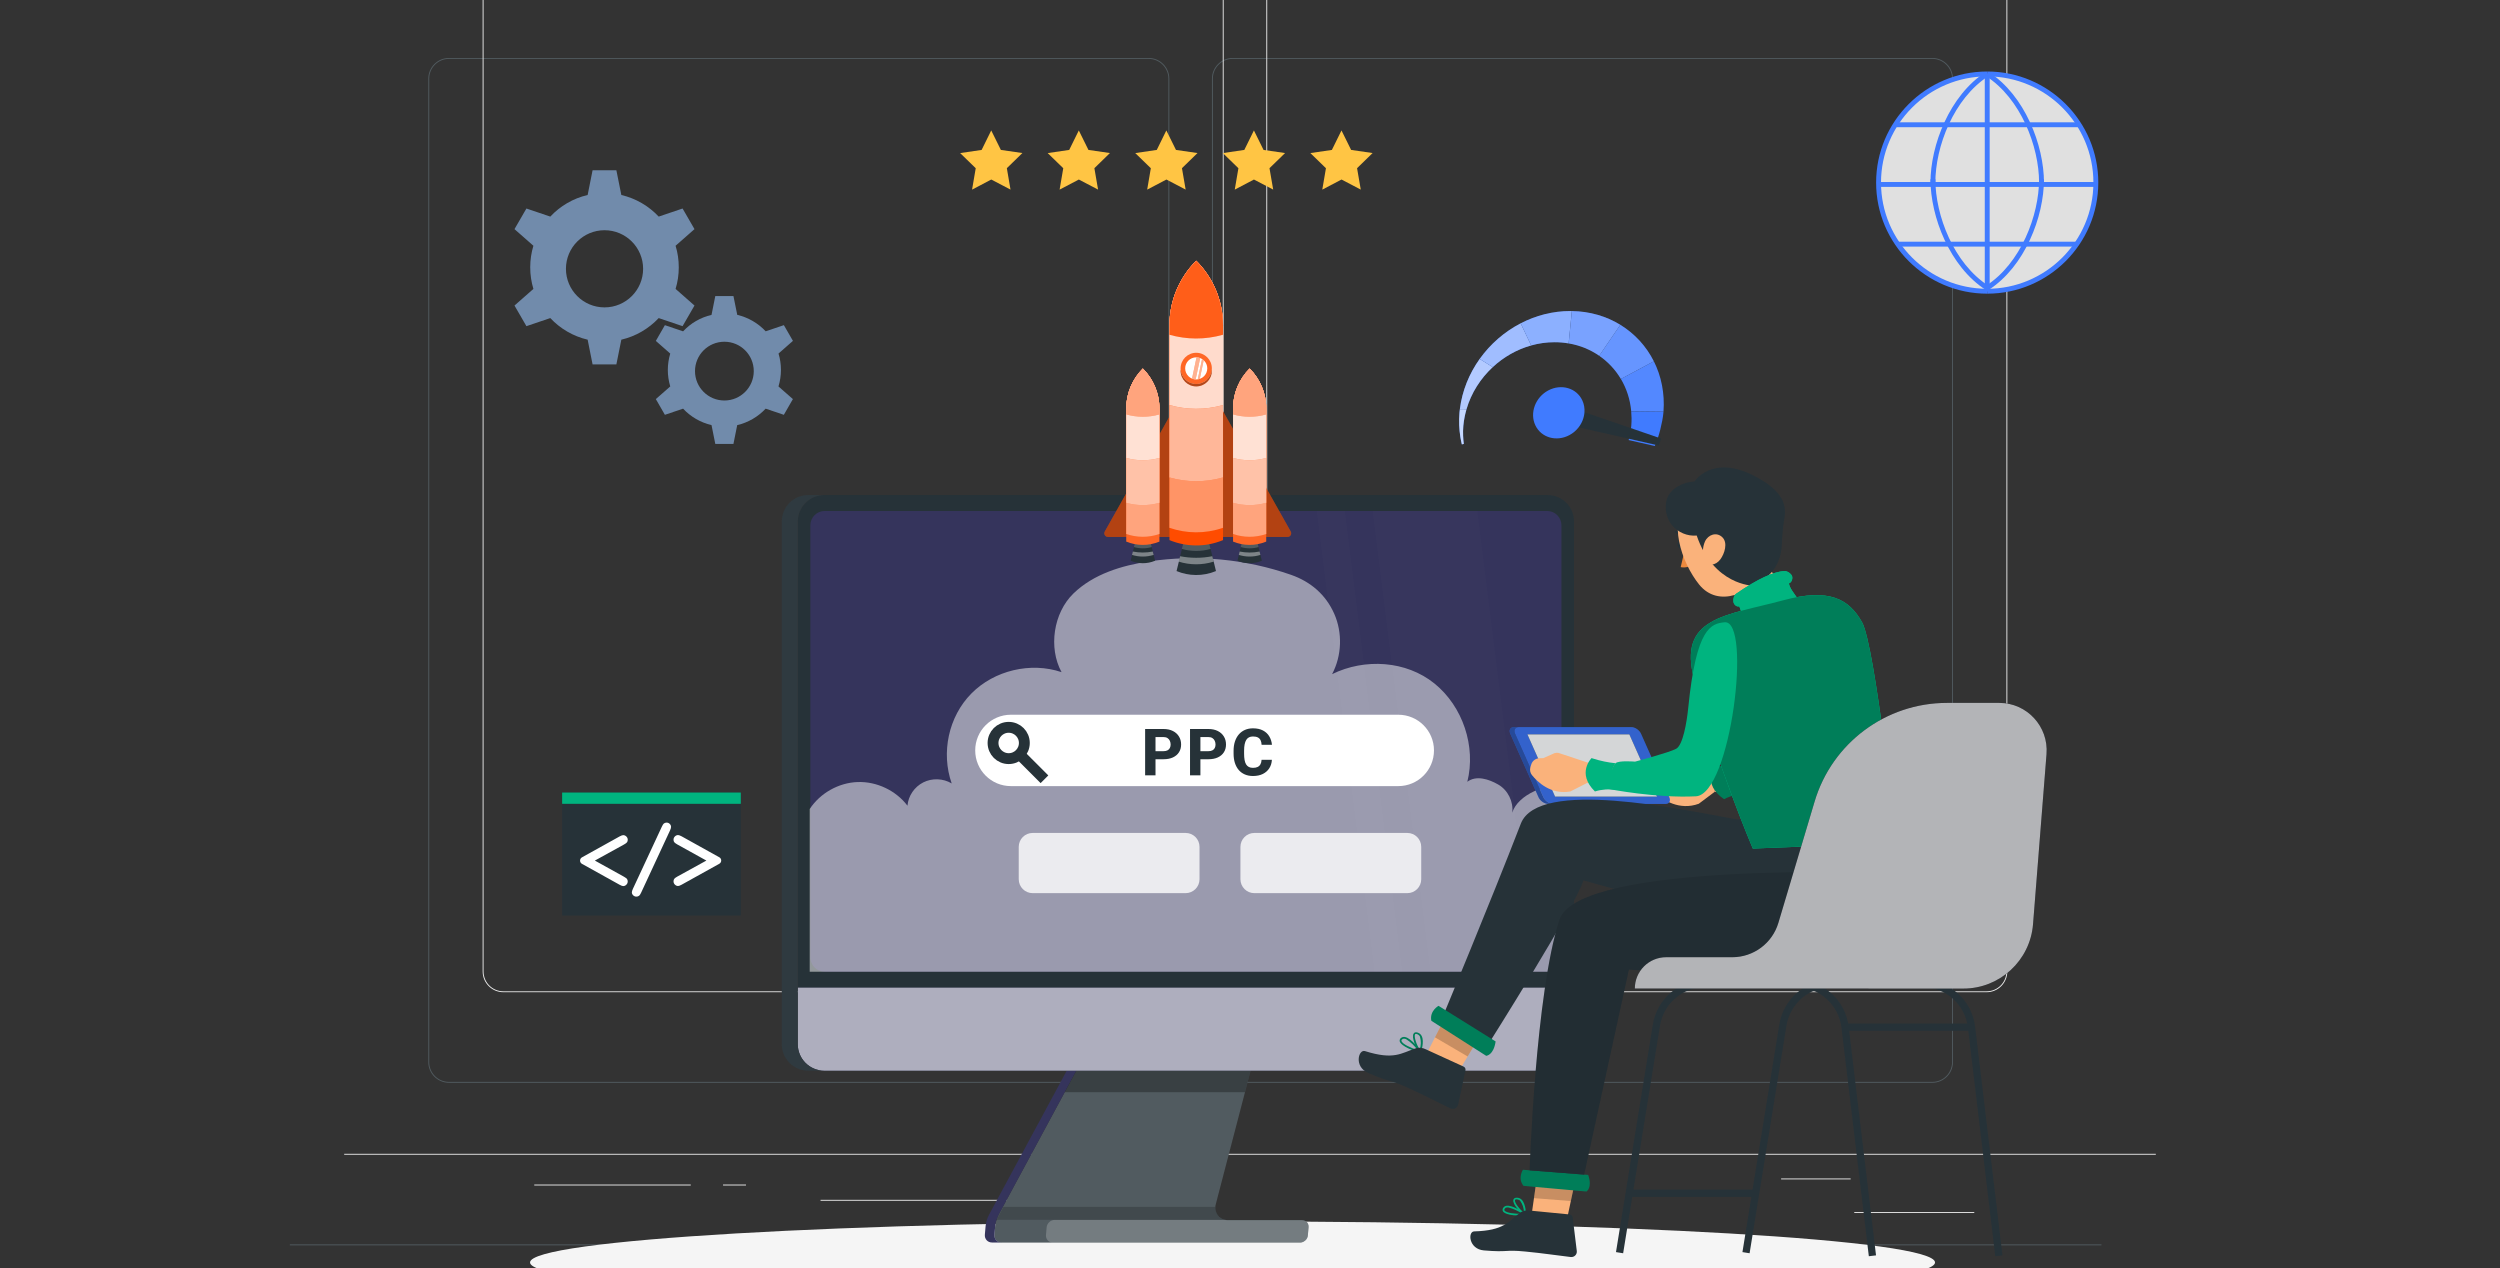 <svg width="690" height="350" viewBox="0 0 690 350" fill="none" xmlns="http://www.w3.org/2000/svg">
<rect x="0" y="0" width="690" height="350" fill="#333333" stroke="none"/>
<g clip-path="url(#clip0_2137_4503)">
<g clip-path="url(#clip1_2137_4503)">
<path d="M317.01 298.85H123.92C120.77 298.85 118.21 296.29 118.21 293.14V21.71C118.21 18.56 120.77 16 123.92 16H317.02C320.17 16 322.73 18.56 322.73 21.71V293.14C322.72 296.29 320.16 298.85 317.01 298.85ZM123.92 16.25C120.91 16.25 118.46 18.7 118.46 21.71V293.14C118.46 296.15 120.91 298.6 123.92 298.6H317.02C320.03 298.6 322.48 296.15 322.48 293.14V21.71C322.48 18.7 320.03 16.25 317.02 16.25H123.92Z" fill="#515B60"/>
<path d="M533.31 298.85H340.21C337.06 298.85 334.5 296.29 334.5 293.14V21.71C334.5 18.56 337.06 16 340.21 16H533.31C536.46 16 539.02 18.56 539.02 21.71V293.14C539.02 296.29 536.46 298.85 533.31 298.85ZM340.21 16.25C337.2 16.25 334.75 18.7 334.75 21.71V293.14C334.75 296.15 337.2 298.6 340.21 298.6H533.31C536.32 298.6 538.77 296.15 538.77 293.14V21.71C538.77 18.7 536.32 16.25 533.31 16.25H340.21Z" fill="#515B60"/>
<path d="M580 343.453H80V343.703H580V343.453Z" fill="#515B60"/>
</g>
<path d="M544.9 334.539H511.78V334.789H544.9V334.539Z" fill="#EBEBEB"/>
<path d="M426.22 337.258H417.53V337.508H426.22V337.258Z" fill="#EBEBEB"/>
<path d="M510.78 325.258H491.59V325.508H510.78V325.258Z" fill="#EBEBEB"/>
<path d="M190.65 326.938H147.46V327.188H190.65V326.938Z" fill="#EBEBEB"/>
<path d="M205.89 326.938H199.56V327.188H205.89V326.938Z" fill="#EBEBEB"/>
<path d="M320.15 331.156H226.47V331.406H320.15V331.156Z" fill="#EBEBEB"/>
<path d="M332.01 273.85H138.92C135.77 273.85 133.21 271.29 133.21 268.14V-3.29C133.21 -6.44 135.77 -9 138.92 -9H332.02C335.17 -9 337.73 -6.44 337.73 -3.29V268.14C337.72 271.29 335.16 273.85 332.01 273.85ZM138.92 -8.75C135.91 -8.75 133.46 -6.3 133.46 -3.29V268.14C133.46 271.15 135.91 273.6 138.92 273.6H332.02C335.03 273.6 337.48 271.15 337.48 268.14V-3.29C337.48 -6.3 335.03 -8.75 332.02 -8.75H138.92Z" fill="#EBEBEB"/>
<path d="M548.31 273.85H355.21C352.06 273.85 349.5 271.29 349.5 268.14V-3.29C349.5 -6.44 352.06 -9 355.21 -9H548.31C551.46 -9 554.02 -6.44 554.02 -3.29V268.14C554.02 271.29 551.46 273.85 548.31 273.85ZM355.21 -8.75C352.2 -8.75 349.75 -6.3 349.75 -3.29V268.14C349.75 271.15 352.2 273.6 355.21 273.6H548.31C551.32 273.6 553.77 271.15 553.77 268.14V-3.29C553.77 -6.3 551.32 -8.75 548.31 -8.75H355.21Z" fill="#EBEBEB"/>
<path d="M595 318.453H95V318.703H595V318.453Z" fill="#EBEBEB"/>
<path d="M354.52 211.062C354.52 213.442 352.59 215.382 350.2 215.382C347.82 215.382 345.88 213.452 345.88 211.062C345.88 208.682 347.81 206.742 350.2 206.742C352.59 206.742 354.52 208.672 354.52 211.062Z" stroke="#263238" stroke-width="3" stroke-miterlimit="10"/>
<path d="M353.17 214.18L360.07 221.08" stroke="#263238" stroke-width="3" stroke-miterlimit="10"/>
<path d="M577.989 55.2C580.642 38.856 569.543 23.456 553.199 20.804C536.855 18.151 521.455 29.25 518.803 45.594C516.15 61.938 527.249 77.338 543.593 79.99C559.937 82.643 575.337 71.544 577.989 55.2Z" fill="#E0E0E0"/>
<path d="M548.469 81.054C531.569 81.054 517.809 67.304 517.809 50.394C517.809 33.494 531.559 19.734 548.469 19.734V21.084C532.309 21.084 519.159 34.234 519.159 50.394C519.159 66.554 532.309 79.704 548.469 79.704V81.054Z" fill="#407BFF"/>
<path d="M548.469 81.054V79.704C564.629 79.704 577.779 66.554 577.779 50.394C577.779 34.234 564.629 21.084 548.469 21.084V19.734C565.369 19.734 579.129 33.484 579.129 50.394C579.129 67.304 565.379 81.054 548.469 81.054Z" fill="#407BFF"/>
<path d="M564.138 50.402H562.788C562.788 40.462 557.748 27.172 548.108 20.992L548.838 19.852C558.878 26.302 564.138 40.102 564.138 50.402Z" fill="#407BFF"/>
<path d="M548.838 80.034L548.108 78.894C557.748 72.714 562.788 59.414 562.788 49.484H564.138C564.138 59.794 558.878 73.594 548.838 80.034Z" fill="#407BFF"/>
<path d="M534.159 50.394H532.809C532.809 40.094 538.069 26.294 548.109 19.844L548.839 20.984C539.199 27.164 534.159 40.464 534.159 50.394Z" fill="#407BFF"/>
<path d="M548.109 80.034C538.069 73.584 532.809 59.784 532.809 49.484H534.159C534.159 59.424 539.199 72.714 548.839 78.894L548.109 80.034Z" fill="#407BFF"/>
<path d="M549.149 20.414H547.799V80.374H549.149V20.414Z" fill="#407BFF"/>
<path d="M573.859 33.758H523.099V35.108H573.859V33.758Z" fill="#407BFF"/>
<path d="M578.449 50.234H518.509V51.584H578.449V50.234Z" fill="#407BFF"/>
<path d="M573.189 66.711H523.769V68.061H573.189V66.711Z" fill="#407BFF"/>
<path d="M187.34 73.78C187.34 71.71 187.04 69.71 186.46 67.83L191.68 63.24L188.39 57.55L181.8 59.78C179.07 56.87 175.51 54.76 171.49 53.82L170.12 47H163.55L162.19 53.82C158.17 54.75 154.6 56.87 151.88 59.78L145.29 57.55L142 63.24L147.22 67.83C146.65 69.71 146.34 71.71 146.34 73.78C146.34 75.85 146.65 77.85 147.22 79.74L142 84.33L145.29 90.02L151.88 87.79C154.61 90.7 158.17 92.81 162.19 93.75L163.55 100.57H170.12L171.49 93.75C175.51 92.81 179.07 90.7 181.8 87.79L188.39 90.02L191.68 84.33L186.46 79.74C187.04 77.85 187.34 75.85 187.34 73.78ZM166.85 84.84C160.97 84.84 156.2 80.07 156.2 74.19C156.2 68.31 160.97 63.54 166.85 63.54C172.73 63.54 177.5 68.31 177.5 74.19C177.5 80.07 172.73 84.84 166.85 84.84Z" fill="#718BAB"/>
<path d="M215.54 102.109C215.54 100.529 215.31 99.009 214.87 97.579L218.85 94.079L216.35 89.739L211.33 91.439C209.25 89.219 206.54 87.619 203.48 86.899L202.43 81.719H197.42L196.38 86.909C193.32 87.619 190.6 89.229 188.53 91.449L183.51 89.749L181.01 94.089L184.99 97.589C184.56 99.019 184.32 100.549 184.32 102.119C184.32 103.699 184.56 105.219 184.99 106.659L181.01 110.149L183.51 114.489L188.53 112.789C190.61 115.009 193.32 116.609 196.38 117.329L197.42 122.519H202.43L203.47 117.329C206.53 116.619 209.24 115.009 211.32 112.789L216.34 114.489L218.84 110.149L214.86 106.659C215.3 105.209 215.54 103.689 215.54 102.109ZM199.93 110.539C195.45 110.539 191.82 106.909 191.82 102.429C191.82 97.949 195.45 94.319 199.93 94.319C204.41 94.319 208.04 97.949 208.04 102.429C208.04 106.899 204.41 110.539 199.93 110.539Z" fill="#718BAB"/>
<path d="M270.93 41.38L273.58 36L276.24 41.38L282.18 42.24L277.89 46.42L278.9 52.33L273.59 49.55L268.29 52.34L269.3 46.43L265 42.25L270.93 41.38Z" fill="#FFC544"/>
<path d="M295.1 41.38L297.75 36L300.41 41.38L306.34 42.24L302.05 46.42L303.07 52.33L297.76 49.55L292.45 52.34L293.46 46.43L289.16 42.25L295.1 41.38Z" fill="#FFC544"/>
<path d="M319.27 41.38L321.91 36L324.57 41.38L330.51 42.24L326.22 46.42L327.24 52.33L321.93 49.55L316.62 52.34L317.63 46.43L313.33 42.25L319.27 41.38Z" fill="#FFC544"/>
<path d="M343.43 41.38L346.08 36L348.74 41.38L354.68 42.24L350.38 46.42L351.4 52.33L346.09 49.55L340.79 52.34L341.8 46.43L337.5 42.25L343.43 41.38Z" fill="#FFC544"/>
<path d="M367.6 41.38L370.25 36L372.91 41.38L378.84 42.24L374.55 46.42L375.57 52.33L370.26 49.55L364.95 52.34L365.96 46.43L361.66 42.25L367.6 41.38Z" fill="#FFC544"/>
<path d="M340.18 359.757C447.263 359.757 534.07 354.689 534.07 348.437C534.07 342.185 447.263 337.117 340.18 337.117C233.098 337.117 146.29 342.185 146.29 348.437C146.29 354.689 233.098 359.757 340.18 359.757Z" fill="#F5F5F5"/>
<path d="M274.659 338.485L274.459 340.785C274.429 341.075 274.469 341.365 274.549 341.625C274.549 341.625 274.549 341.625 274.559 341.635C274.599 341.755 274.649 341.875 274.719 341.985C274.789 342.095 274.869 342.205 274.959 342.305C275.039 342.405 275.139 342.495 275.259 342.575C275.579 342.805 275.979 342.945 276.429 342.945H358.819C359.019 342.945 359.209 342.915 359.409 342.855C359.539 342.815 359.659 342.755 359.789 342.695C360.079 342.545 360.339 342.325 360.539 342.065C360.619 341.965 360.689 341.845 360.749 341.725C360.869 341.485 360.949 341.225 360.969 340.945L361.159 338.735C361.179 338.455 361.159 338.195 361.069 337.955C361.029 337.835 360.979 337.725 360.919 337.615C360.759 337.355 360.539 337.135 360.279 336.985C360.159 336.925 360.059 336.875 359.929 336.825C359.749 336.765 359.559 336.735 359.359 336.735H338.869C338.599 336.735 338.349 336.705 338.109 336.655H338.099C337.999 336.625 337.899 336.615 337.799 336.575C337.779 336.575 337.769 336.565 337.759 336.555C337.749 336.555 337.739 336.555 337.739 336.545C337.629 336.515 337.529 336.475 337.419 336.425C337.319 336.395 337.219 336.335 337.129 336.275C336.989 336.205 336.849 336.115 336.729 336.015C336.579 335.895 336.419 335.755 336.299 335.605C336.229 335.515 336.149 335.435 336.089 335.335C336.039 335.265 335.989 335.195 335.939 335.125C335.929 335.095 335.909 335.075 335.899 335.045C335.889 335.045 335.889 335.035 335.889 335.025C335.829 334.925 335.789 334.835 335.739 334.735C335.699 334.645 335.659 334.565 335.629 334.465C335.619 334.445 335.619 334.425 335.609 334.405C335.599 334.375 335.599 334.355 335.589 334.335C335.579 334.315 335.579 334.305 335.579 334.295C335.549 334.215 335.529 334.135 335.519 334.065C335.499 333.955 335.469 333.845 335.459 333.715C335.449 333.705 335.449 333.695 335.449 333.685C335.439 333.585 335.429 333.465 335.429 333.365C335.429 333.255 335.429 333.145 335.439 333.045L335.449 332.965C335.449 332.865 335.469 332.745 335.489 332.645C335.509 332.535 335.529 332.425 335.559 332.315V332.305L343.619 301.385L345.169 295.455L346.379 290.805H299.579L297.069 295.455L293.869 301.385L275.669 335.135C275.609 335.255 275.549 335.365 275.479 335.485C275.479 335.505 275.479 335.515 275.469 335.515C275.409 335.655 275.349 335.785 275.289 335.925C275.229 336.065 275.179 336.205 275.129 336.345C275.099 336.445 275.059 336.525 275.039 336.625C274.839 337.265 274.719 337.875 274.659 338.485Z" fill="#263238"/>
<path opacity="0.2" d="M361.159 338.734L360.969 340.954C360.869 342.054 359.919 342.934 358.819 342.934H276.439C275.249 342.934 274.359 341.964 274.469 340.784L274.669 338.484C274.719 337.874 274.839 337.274 275.029 336.674C275.199 336.164 275.409 335.654 275.659 335.174L299.579 290.844H346.379L335.559 332.354C335.489 332.604 335.449 332.844 335.439 333.084C335.319 334.824 336.449 336.324 338.099 336.664C338.349 336.724 338.599 336.744 338.869 336.744H359.359C360.449 336.754 361.259 337.644 361.159 338.734Z" fill="white"/>
<path d="M273.019 335.182L296.929 290.852H299.579L275.669 335.182C275.109 336.222 274.769 337.352 274.669 338.482L274.469 340.782C274.369 341.972 275.249 342.932 276.439 342.932H273.789C272.599 342.932 271.719 341.972 271.819 340.782L272.019 338.482C272.109 337.342 272.449 336.212 273.019 335.182Z" fill="#35345C"/>
<path opacity="0.3" d="M299.579 290.844H346.369L343.609 301.444H293.859L299.579 290.844Z" fill="black"/>
<path d="M220.18 143.933V272.603V288.203C220.18 292.233 223.44 295.513 227.48 295.513H427.13C431.15 295.513 434.43 292.243 434.43 288.203V272.603V143.933C434.44 139.903 431.17 136.633 427.13 136.633H227.49C225.82 136.633 224.28 137.193 223.05 138.133C222.87 138.273 222.7 138.413 222.55 138.563C222.06 139.013 221.63 139.523 221.29 140.093C221.05 140.463 220.85 140.863 220.69 141.283C220.36 142.113 220.19 143.003 220.18 143.933Z" fill="#263238"/>
<path d="M434.429 272.602V288.202C434.429 292.232 431.159 295.502 427.129 295.502H227.489C223.459 295.502 220.189 292.232 220.189 288.202V272.602H434.429Z" fill="#35345C"/>
<path opacity="0.6" d="M434.429 272.602V288.202C434.429 292.232 431.159 295.502 427.129 295.502H227.489C223.459 295.502 220.189 292.232 220.189 288.202V272.602H434.429Z" fill="white"/>
<path d="M227.619 268.191H426.999C429.189 268.191 430.959 266.421 430.959 264.231V144.991C430.959 142.801 429.189 141.031 426.999 141.031H227.619C225.429 141.031 223.659 142.801 223.659 144.991V264.231C223.659 266.421 225.429 268.191 227.619 268.191Z" fill="#35345C"/>
<path d="M223.07 136.633H227.48C223.45 136.633 220.18 139.903 220.18 143.933V288.203C220.18 292.233 223.45 295.503 227.48 295.503H223.07C219.04 295.503 215.77 292.233 215.77 288.203V143.933C215.77 139.903 219.04 136.633 223.07 136.633Z" fill="#263238"/>
<g opacity="0.2">
<path opacity="0.2" d="M223.07 136.633H227.48C223.45 136.633 220.18 139.903 220.18 143.933V288.203C220.18 292.233 223.45 295.503 227.48 295.503H223.07C219.04 295.503 215.77 292.233 215.77 288.203V143.933C215.77 139.903 219.04 136.633 223.07 136.633Z" fill="white"/>
</g>
<path opacity="0.5" d="M432.179 216.973C427.049 215.983 418.9 219.303 417.38 224.303C417.76 221.263 416.179 218.073 413.529 216.543C410.88 215.013 407.42 213.923 404.98 215.773C407.42 206.013 403.74 194.983 395.92 188.653C388.1 182.323 376.689 181.633 367.66 186.063C370.35 180.973 370.57 174.653 368.249 169.393C365.919 164.133 361.759 160.553 356.329 158.653C343.829 154.283 330.269 153.003 317.179 154.943C309.569 156.073 301.809 158.443 296.279 163.793C290.749 169.143 289.31 178.763 292.99 185.513C284.479 182.633 274.41 185.013 268.1 191.413C261.78 197.803 259.689 207.753 262.669 216.233C260.329 214.813 257.26 214.703 254.82 215.943C252.38 217.183 250.69 219.643 250.46 222.373C247.28 218.183 241.989 215.663 236.729 215.843C231.469 216.023 226.369 218.893 223.479 223.293V268.193H430.98L432.179 216.973Z" fill="white"/>
<path d="M385.929 216.966H279.009C273.569 216.966 269.159 212.556 269.159 207.116C269.159 201.676 273.569 197.266 279.009 197.266H385.929C391.369 197.266 395.779 201.676 395.779 207.116C395.779 212.556 391.369 216.966 385.929 216.966Z" fill="white"/>
<path d="M282.719 205.062C282.719 207.442 280.789 209.382 278.399 209.382C276.019 209.382 274.079 207.452 274.079 205.062C274.079 202.682 276.009 200.742 278.399 200.742C280.789 200.742 282.719 202.672 282.719 205.062Z" stroke="#263238" stroke-width="3" stroke-miterlimit="10"/>
<path d="M281.379 208.18L288.269 215.08" stroke="#263238" stroke-width="3" stroke-miterlimit="10"/>
<g opacity="0.1">
<path opacity="0.1" d="M363.47 141.039H371.14L387.04 268.189H379.37L363.47 141.039Z" fill="white"/>
<path opacity="0.1" d="M394.79 268.189L378.89 141.039H407.7L423.6 268.189H394.79Z" fill="white"/>
</g>
<path opacity="0.2" d="M288.87 338.756L288.69 340.866C288.59 342.016 289.44 342.946 290.58 342.946H358.81C359.91 342.946 360.87 342.056 360.97 340.966L361.16 338.756C361.26 337.656 360.45 336.776 359.35 336.776H338.86C338.59 336.776 338.34 336.746 338.1 336.696H291.13C289.99 336.676 288.97 337.606 288.87 338.756Z" fill="white"/>
<path opacity="0.2" d="M275.029 336.674H338.099C336.439 336.334 335.319 334.834 335.429 333.094H276.939L275.029 336.674Z" fill="black"/>
<path opacity="0.8" d="M327.22 246.511H285.02C282.89 246.511 281.17 244.791 281.17 242.661V233.741C281.17 231.611 282.89 229.891 285.02 229.891H327.22C329.35 229.891 331.07 231.611 331.07 233.741V242.661C331.07 244.781 329.35 246.511 327.22 246.511Z" fill="white"/>
<path opacity="0.8" d="M388.41 246.511H346.21C344.08 246.511 342.36 244.791 342.36 242.661V233.741C342.36 231.611 344.08 229.891 346.21 229.891H388.41C390.54 229.891 392.26 231.611 392.26 233.741V242.661C392.27 244.781 390.54 246.511 388.41 246.511Z" fill="white"/>
<path d="M304.92 146.701L329.71 102.651C330.09 101.971 331.07 101.971 331.45 102.651L356.24 146.701C356.61 147.371 356.13 148.191 355.37 148.191H305.8C305.03 148.191 304.55 147.371 304.92 146.701Z" fill="#FF5E19"/>
<path opacity="0.3" d="M304.92 146.701L329.71 102.651C330.09 101.971 331.07 101.971 331.45 102.651L356.24 146.701C356.61 147.371 356.13 148.191 355.37 148.191H305.8C305.03 148.191 304.55 147.371 304.92 146.701Z" fill="black"/>
<path d="M318.8 154.768L317.6 149.828H313.26L312.06 154.768C314.13 155.638 316.55 155.708 318.8 154.768Z" fill="#263238"/>
<path opacity="0.2" d="M313.25 149.828C313.25 149.828 313.07 150.568 312.97 150.988C314.53 151.438 316.23 151.468 317.87 150.988L317.59 149.828H313.25Z" fill="white"/>
<path opacity="0.4" d="M312.669 152.227C312.589 152.537 312.519 152.857 312.439 153.157C314.329 153.747 316.399 153.777 318.399 153.157L318.169 152.227C316.319 152.597 314.459 152.577 312.669 152.227Z" fill="white"/>
<path d="M320 149.479C316.95 150.749 313.67 150.649 310.84 149.479V112.779C310.84 108.459 312.59 104.549 315.42 101.719C318.25 104.549 320 108.459 320 112.779V149.479Z" fill="#FF6726"/>
<path d="M310.84 112.787C310.84 112.787 310.84 143.637 310.84 147.377C313.72 148.377 316.94 148.437 320 147.377C320 143.637 320 112.787 320 112.787C320 108.467 318.25 104.557 315.42 101.727C312.59 104.557 310.84 108.467 310.84 112.787Z" fill="#FF6726"/>
<path opacity="0.4" d="M310.84 112.787C310.84 112.787 310.84 143.637 310.84 147.377C313.72 148.377 316.94 148.437 320 147.377C320 143.637 320 112.787 320 112.787C320 108.467 318.25 104.557 315.42 101.727C312.59 104.557 310.84 108.467 310.84 112.787Z" fill="white"/>
<path d="M310.84 112.787C310.84 112.787 310.84 128.407 310.84 138.767C313.76 139.597 316.93 139.647 320 138.767C320 128.407 320 112.787 320 112.787C320 108.467 318.25 104.557 315.42 101.727C312.59 104.557 310.84 108.467 310.84 112.787Z" fill="#FF6726"/>
<path opacity="0.6" d="M310.84 112.787C310.84 112.787 310.84 128.407 310.84 138.767C313.76 139.597 316.93 139.647 320 138.767C320 128.407 320 112.787 320 112.787C320 108.467 318.25 104.557 315.42 101.727C312.59 104.557 310.84 108.467 310.84 112.787Z" fill="white"/>
<path d="M310.84 112.789C310.84 112.789 310.84 119.119 310.84 126.389C313.76 127.219 316.93 127.269 320 126.389C320 119.119 320 112.779 320 112.779C320 108.459 318.25 104.549 315.42 101.719C312.59 104.559 310.84 108.469 310.84 112.789Z" fill="#FF6726"/>
<path opacity="0.8" d="M310.84 112.789C310.84 112.789 310.84 119.119 310.84 126.389C313.76 127.219 316.93 127.269 320 126.389C320 119.119 320 112.779 320 112.779C320 108.459 318.25 104.549 315.42 101.719C312.59 104.559 310.84 108.469 310.84 112.789Z" fill="white"/>
<path d="M310.84 112.787C310.84 112.787 310.84 113.367 310.84 114.377C313.76 115.207 316.93 115.257 320 114.377C320 113.367 320 112.787 320 112.787C320 108.467 318.25 104.557 315.42 101.727C312.59 104.557 310.84 108.467 310.84 112.787Z" fill="#FF6726"/>
<path opacity="0.4" d="M310.84 112.787C310.84 112.787 310.84 113.367 310.84 114.377C313.76 115.207 316.93 115.257 320 114.377C320 113.367 320 112.787 320 112.787C320 108.467 318.25 104.557 315.42 101.727C312.59 104.557 310.84 108.467 310.84 112.787Z" fill="white"/>
<path d="M348.27 154.768L347.07 149.828H342.73L341.53 154.768C343.61 155.638 346.02 155.708 348.27 154.768Z" fill="#263238"/>
<path opacity="0.2" d="M342.73 149.828C342.73 149.828 342.55 150.568 342.45 150.988C344.01 151.438 345.71 151.468 347.35 150.988L347.07 149.828H342.73Z" fill="white"/>
<path opacity="0.4" d="M342.14 152.227C342.06 152.537 341.99 152.857 341.91 153.157C343.8 153.747 345.87 153.777 347.87 153.157L347.64 152.227C345.8 152.597 343.93 152.577 342.14 152.227Z" fill="white"/>
<path d="M349.48 149.479C346.43 150.749 343.15 150.649 340.32 149.479V112.779C340.32 108.459 342.07 104.549 344.9 101.719C347.73 104.549 349.48 108.459 349.48 112.779V149.479Z" fill="#FF6726"/>
<path d="M340.32 112.787C340.32 112.787 340.32 143.637 340.32 147.377C343.2 148.377 346.42 148.437 349.48 147.377C349.48 143.637 349.48 112.787 349.48 112.787C349.48 108.467 347.73 104.557 344.9 101.727C342.07 104.557 340.32 108.467 340.32 112.787Z" fill="#FF6726"/>
<path opacity="0.4" d="M340.32 112.787C340.32 112.787 340.32 143.637 340.32 147.377C343.2 148.377 346.42 148.437 349.48 147.377C349.48 143.637 349.48 112.787 349.48 112.787C349.48 108.467 347.73 104.557 344.9 101.727C342.07 104.557 340.32 108.467 340.32 112.787Z" fill="white"/>
<path d="M340.32 112.787C340.32 112.787 340.32 128.407 340.32 138.767C343.24 139.597 346.41 139.647 349.48 138.767C349.48 128.407 349.48 112.787 349.48 112.787C349.48 108.467 347.73 104.557 344.9 101.727C342.07 104.557 340.32 108.467 340.32 112.787Z" fill="#FF6726"/>
<path opacity="0.6" d="M340.32 112.787C340.32 112.787 340.32 128.407 340.32 138.767C343.24 139.597 346.41 139.647 349.48 138.767C349.48 128.407 349.48 112.787 349.48 112.787C349.48 108.467 347.73 104.557 344.9 101.727C342.07 104.557 340.32 108.467 340.32 112.787Z" fill="white"/>
<path d="M340.32 112.789C340.32 112.789 340.32 119.119 340.32 126.389C343.24 127.219 346.41 127.269 349.48 126.389C349.48 119.119 349.48 112.779 349.48 112.779C349.48 108.459 347.73 104.549 344.9 101.719C342.07 104.559 340.32 108.469 340.32 112.789Z" fill="#FF6726"/>
<path opacity="0.8" d="M340.32 112.789C340.32 112.789 340.32 119.119 340.32 126.389C343.24 127.219 346.41 127.269 349.48 126.389C349.48 119.119 349.48 112.779 349.48 112.779C349.48 108.459 347.73 104.549 344.9 101.719C342.07 104.559 340.32 108.469 340.32 112.789Z" fill="white"/>
<path d="M340.32 112.787C340.32 112.787 340.32 113.367 340.32 114.377C343.24 115.207 346.41 115.257 349.48 114.377C349.48 113.367 349.48 112.787 349.48 112.787C349.48 108.467 347.73 104.557 344.9 101.727C342.07 104.557 340.32 108.467 340.32 112.787Z" fill="#FF6726"/>
<path opacity="0.4" d="M340.32 112.787C340.32 112.787 340.32 113.367 340.32 114.377C343.24 115.207 346.41 115.257 349.48 114.377C349.48 113.367 349.48 112.787 349.48 112.787C349.48 108.467 347.73 104.557 344.9 101.727C342.07 104.557 340.32 108.467 340.32 112.787Z" fill="white"/>
<path d="M335.609 157.613L333.669 149.633H326.669L324.729 157.613C328.079 159.013 331.979 159.123 335.609 157.613Z" fill="#263238"/>
<path opacity="0.2" d="M326.659 149.633C326.659 149.633 326.369 150.833 326.199 151.503C328.719 152.233 331.459 152.273 334.109 151.503L333.649 149.633H326.659Z" fill="white"/>
<path opacity="0.4" d="M325.71 153.516C325.59 154.026 325.46 154.536 325.34 155.016C328.39 155.966 331.74 156.016 334.96 155.016L334.59 153.516C331.62 154.106 328.6 154.086 325.71 153.516Z" fill="white"/>
<path d="M337.56 149.069C332.63 151.109 327.34 150.959 322.77 149.069V89.829C322.77 82.859 325.6 76.539 330.17 71.969C334.74 76.539 337.57 82.849 337.57 89.829L337.56 149.069Z" fill="#FF4C00"/>
<path d="M322.76 89.831C322.76 89.831 322.76 139.641 322.76 145.671C327.41 147.281 332.6 147.391 337.55 145.671C337.55 139.641 337.55 89.821 337.55 89.821C337.55 82.851 334.72 76.531 330.15 71.961C325.59 76.541 322.76 82.861 322.76 89.831Z" fill="#FF4C00"/>
<path opacity="0.4" d="M322.76 89.831C322.76 89.831 322.76 139.641 322.76 145.671C327.41 147.281 332.6 147.391 337.55 145.671C337.55 139.641 337.55 89.821 337.55 89.821C337.55 82.851 334.72 76.531 330.15 71.961C325.59 76.541 322.76 82.861 322.76 89.831Z" fill="white"/>
<path d="M322.76 89.829C322.76 89.829 322.76 115.049 322.76 131.769C327.48 133.119 332.59 133.189 337.55 131.769C337.55 115.049 337.55 89.829 337.55 89.829C337.55 82.859 334.72 76.539 330.15 71.969C325.59 76.539 322.76 82.859 322.76 89.829Z" fill="#FF4C00"/>
<path opacity="0.6" d="M322.76 89.829C322.76 89.829 322.76 115.049 322.76 131.769C327.48 133.119 332.59 133.189 337.55 131.769C337.55 115.049 337.55 89.829 337.55 89.829C337.55 82.859 334.72 76.539 330.15 71.969C325.59 76.539 322.76 82.859 322.76 89.829Z" fill="white"/>
<path d="M322.76 89.829C322.76 89.829 322.76 100.049 322.76 111.789C327.48 113.139 332.59 113.209 337.55 111.789C337.55 100.049 337.55 89.829 337.55 89.829C337.55 82.859 334.72 76.539 330.15 71.969C325.59 76.539 322.76 82.859 322.76 89.829Z" fill="#FF4C00"/>
<path opacity="0.8" d="M322.76 89.829C322.76 89.829 322.76 100.049 322.76 111.789C327.48 113.139 332.59 113.209 337.55 111.789C337.55 100.049 337.55 89.829 337.55 89.829C337.55 82.859 334.72 76.539 330.15 71.969C325.59 76.539 322.76 82.859 322.76 89.829Z" fill="white"/>
<path d="M322.76 89.829C322.76 89.829 322.76 90.769 322.76 92.389C327.48 93.739 332.59 93.809 337.55 92.389C337.55 90.759 337.55 89.829 337.55 89.829C337.55 82.859 334.72 76.539 330.15 71.969C325.59 76.539 322.76 82.859 322.76 89.829Z" fill="#FF4C00"/>
<path opacity="0.1" d="M322.76 89.829C322.76 89.829 322.76 90.769 322.76 92.389C327.48 93.739 332.59 93.809 337.55 92.389C337.55 90.759 337.55 89.829 337.55 89.829C337.55 82.859 334.72 76.539 330.15 71.969C325.59 76.539 322.76 82.859 322.76 89.829Z" fill="white"/>
<path d="M334.47 101.677C334.47 104.057 332.54 105.987 330.16 105.987C327.78 105.987 325.85 104.057 325.85 101.677C325.85 99.297 327.78 97.367 330.16 97.367C332.54 97.367 334.47 99.297 334.47 101.677Z" fill="#FF6726"/>
<path d="M330.16 105.988C327.89 105.988 326.04 104.228 325.87 102.008C325.86 102.118 325.85 102.228 325.85 102.338C325.85 104.718 327.78 106.648 330.16 106.648C332.54 106.648 334.47 104.718 334.47 102.338C334.47 102.228 334.46 102.118 334.45 102.008C334.28 104.228 332.43 105.988 330.16 105.988Z" fill="#FF6726"/>
<path opacity="0.3" d="M330.16 105.988C327.89 105.988 326.04 104.228 325.87 102.008C325.86 102.118 325.85 102.228 325.85 102.338C325.85 104.718 327.78 106.648 330.16 106.648C332.54 106.648 334.47 104.718 334.47 102.338C334.47 102.228 334.46 102.118 334.45 102.008C334.28 104.228 332.43 105.988 330.16 105.988Z" fill="black"/>
<path d="M330.159 104.725C331.844 104.725 333.209 103.359 333.209 101.675C333.209 99.99 331.844 98.625 330.159 98.625C328.475 98.625 327.109 99.99 327.109 101.675C327.109 103.359 328.475 104.725 330.159 104.725Z" fill="white"/>
<path d="M330 104.711L331.25 98.841C330.93 98.721 330.59 98.651 330.24 98.641L329 104.491C329.3 104.621 329.65 104.691 330 104.711Z" fill="#FF6726"/>
<path d="M331.14 104.552L332.22 99.452C332.08 99.322 331.93 99.202 331.77 99.102L330.58 104.682C330.77 104.662 330.96 104.612 331.14 104.552Z" fill="#FF6726"/>
<g opacity="0.7">
<path opacity="0.7" d="M330 104.711L331.25 98.841C330.93 98.721 330.59 98.651 330.24 98.641L329 104.491C329.3 104.621 329.65 104.691 330 104.711Z" fill="white"/>
<path opacity="0.7" d="M331.14 104.552L332.22 99.452C332.08 99.322 331.93 99.202 331.77 99.102L330.58 104.682C330.77 104.662 330.96 104.612 331.14 104.552Z" fill="white"/>
</g>
<path d="M459.512 213.697L458.362 213.947C457.312 214.167 456.532 215.027 456.392 216.097L456.292 216.907C456.192 217.727 456.492 218.557 457.112 219.097C459.002 220.747 463.462 223.807 468.862 221.837L473.182 218.597L472.472 212.777L463.512 211.477C462.972 211.497 462.442 211.697 462.022 212.037L459.512 213.697Z" fill="#FAB27B"/>
<path d="M473.172 218.579L485.142 217.979L483.292 211.469L472.462 212.759L473.172 218.579Z" fill="#FAB27B"/>
<path d="M480.302 211.508C479.892 212.288 479.602 213.318 479.812 214.548C480.012 215.698 480.492 217.718 481.752 219.098C479.732 219.118 477.742 219.608 475.942 220.528L475.842 220.578C469.602 216.308 473.202 211.258 473.202 211.258L473.612 211.318C475.842 211.618 478.082 211.688 480.302 211.508Z" fill="#007E59"/>
<path d="M504.813 216.888C493.693 219.448 479.863 219.198 479.863 219.198C479.373 218.368 479.223 217.498 479.273 216.648C479.383 214.778 479.623 212.458 480.303 211.508C481.033 210.498 485.763 210.068 485.763 210.068C485.763 210.068 495.043 205.758 496.803 204.348C498.543 202.948 498.493 196.368 498.163 192.018C496.393 168.748 500.483 166.998 504.203 165.958C511.913 163.788 514.653 214.618 504.813 216.888Z" fill="#007E59"/>
<path d="M428.623 221.878H459.703C460.713 221.878 461.173 221.058 460.723 220.048L452.923 202.518C452.473 201.508 451.283 200.688 450.273 200.688H419.193C418.183 200.688 417.723 201.508 418.173 202.518L425.973 220.048C426.433 221.058 427.613 221.878 428.623 221.878Z" fill="#407BFF"/>
<path opacity="0.2" d="M428.623 221.878H459.703C460.713 221.878 461.173 221.058 460.723 220.048L452.923 202.518C452.473 201.508 451.283 200.688 450.273 200.688H419.193C418.183 200.688 417.723 201.508 418.173 202.518L425.973 220.048C426.433 221.058 427.613 221.878 428.623 221.878Z" fill="black"/>
<path d="M417.853 200.68H419.193C418.183 200.68 417.723 201.5 418.173 202.51L425.973 220.04C426.423 221.05 427.613 221.87 428.623 221.87H427.283C426.273 221.87 425.083 221.05 424.633 220.04L416.833 202.51C416.393 201.5 416.843 200.68 417.853 200.68Z" fill="#407BFF"/>
<path opacity="0.4" d="M417.853 200.68H419.193C418.183 200.68 417.723 201.5 418.173 202.51L425.973 220.04C426.423 221.05 427.613 221.87 428.623 221.87H427.283C426.273 221.87 425.083 221.05 424.633 220.04L416.833 202.51C416.393 201.5 416.843 200.68 417.853 200.68Z" fill="black"/>
<path d="M429.202 219.863H457.332L449.702 202.703H421.572L429.202 219.863Z" fill="#263238"/>
<path opacity="0.8" d="M429.202 219.863H457.332L449.702 202.703H421.572L429.202 219.863Z" fill="white"/>
<path d="M521.762 220.512C521.762 220.512 522.532 230.762 522.652 234.372C523.392 258.422 503.762 260.252 489.322 257.602L437.032 242.982C434.952 249.932 410.782 288.202 410.782 288.202L398.072 280.903C398.072 280.903 411.252 249.302 419.752 227.322C424.612 214.772 464.142 223.453 478.692 226.033C483.122 227.223 482.262 220.312 482.262 220.312L521.762 220.512Z" fill="#263238"/>
<path d="M407.532 287.479L402.672 295.569L393.622 291.069L398.332 281.859L407.532 287.479Z" fill="#FAB27B"/>
<path d="M388.802 289.408C387.612 288.858 386.472 288.078 386.312 287.388C386.242 286.998 386.432 286.598 386.782 286.408C387.062 286.218 387.412 286.148 387.742 286.208C389.552 286.498 392.022 289.948 392.132 290.098C392.192 290.188 392.192 290.298 392.132 290.388C392.072 290.468 391.962 290.518 391.862 290.488C390.822 290.208 389.792 289.848 388.802 289.408ZM388.132 286.838C387.982 286.768 387.832 286.718 387.672 286.698C387.472 286.648 387.252 286.688 387.082 286.808C386.782 287.018 386.782 287.178 386.812 287.288C386.972 288.118 389.392 289.238 391.282 289.838C390.422 288.648 389.362 287.628 388.132 286.838Z" fill="#007E59"/>
<path d="M391.833 290.461C391.793 290.451 391.763 290.441 391.743 290.411C390.823 289.371 389.473 286.231 390.173 285.251C390.313 285.001 390.653 284.771 391.313 285.001C391.793 285.161 392.183 285.511 392.403 285.971C393.163 287.541 392.233 290.241 392.193 290.371C392.163 290.461 392.083 290.521 391.993 290.531C391.933 290.521 391.883 290.501 391.833 290.461ZM391.263 285.491L391.133 285.421C390.703 285.271 390.603 285.421 390.563 285.471C390.203 286.091 390.973 288.421 391.843 289.671C392.223 288.531 392.253 287.301 391.913 286.141C391.793 285.851 391.553 285.621 391.263 285.491Z" fill="#007E59"/>
<path d="M393.462 289.581L403.952 294.381C404.352 294.561 404.562 294.991 404.472 295.421L402.462 304.821C402.292 305.661 401.472 306.191 400.642 306.021C400.532 306.001 400.432 305.961 400.332 305.921C396.582 304.121 393.312 302.381 388.602 300.231C383.042 297.691 384.152 299.001 377.582 296.111C373.622 294.361 374.952 289.561 376.722 290.101C384.802 292.631 386.642 290.691 390.842 289.301C391.722 289.071 392.652 289.171 393.462 289.581Z" fill="#263238"/>
<path opacity="0.2" d="M405.063 291.589L407.533 287.479L398.333 281.859L396.053 286.309L405.063 291.589Z" fill="black"/>
<path d="M412.792 287.439L397.032 277.609C397.032 277.609 394.492 279.009 395.052 281.739L410.192 291.409C410.192 291.399 412.222 291.309 412.792 287.439Z" fill="#007E59"/>
<path d="M434.352 327.731L432.442 336.691L422.702 335.421L424.122 325.461L434.352 327.731Z" fill="#FAB27B"/>
<path d="M417.752 335.41C416.482 335.29 415.192 334.92 414.822 334.34C414.632 334 414.682 333.58 414.942 333.29C415.142 333.03 415.432 332.85 415.762 332.8C417.512 332.5 420.882 334.88 421.032 334.99C421.112 335.05 421.152 335.15 421.122 335.25C421.092 335.35 421.012 335.42 420.902 335.43C419.852 335.52 418.802 335.51 417.752 335.41ZM416.322 333.26C416.162 333.24 416.012 333.25 415.852 333.27C415.642 333.28 415.462 333.39 415.342 333.56C415.132 333.84 415.182 334 415.242 334.08C415.652 334.79 418.222 335.06 420.152 335.01C419.002 334.2 417.702 333.61 416.322 333.26Z" fill="#00B47F"/>
<path d="M420.872 335.422C420.842 335.432 420.802 335.422 420.772 335.402C419.602 334.742 417.362 332.282 417.692 331.152C417.742 330.882 417.982 330.562 418.662 330.562C419.152 330.562 419.622 330.752 419.972 331.112C421.172 332.312 421.172 335.092 421.172 335.222C421.172 335.312 421.122 335.392 421.042 335.432C420.982 335.452 420.922 335.452 420.872 335.422ZM418.772 331.042L418.632 331.012C418.192 331.002 418.152 331.182 418.122 331.242C417.992 331.932 419.432 333.822 420.622 334.692C420.612 333.522 420.252 332.382 419.572 331.422C419.372 331.202 419.082 331.072 418.772 331.042Z" fill="#00B47F"/>
<path d="M422.092 334.104L433.252 335.194C433.672 335.234 434.012 335.564 434.062 335.984L435.192 345.254C435.302 346.074 434.722 346.824 433.892 346.934C433.782 346.944 433.682 346.954 433.572 346.944C429.562 346.484 426.002 345.904 420.992 345.424C415.082 344.844 416.512 345.704 409.552 345.114C405.362 344.754 405.062 339.924 406.862 339.864C415.082 339.634 416.172 337.264 419.592 334.664C420.322 334.184 421.212 333.984 422.092 334.104Z" fill="#263238"/>
<path opacity="0.2" d="M423.372 330.691L433.552 331.491L434.352 327.731L424.122 325.461L423.372 330.691Z" fill="black"/>
<path d="M437.242 324.18L436.952 325.31L422.022 324.13L422.182 323L437.242 324.18Z" fill="#263238"/>
<path d="M437.852 328.862L434.182 328.532L423.822 327.602L420.482 327.292C418.782 325.182 420.332 322.852 420.332 322.852L422.192 323.002L437.252 324.182L438.342 324.272C439.572 327.862 437.852 328.862 437.852 328.862Z" fill="#007E59"/>
<path d="M498.472 266.521C484.962 267.711 453.802 268.211 449.582 267.601L437.232 324.191L422.172 323.011C422.172 323.011 423.772 274.081 430.402 253.851C435.732 237.591 521.162 240.961 521.162 240.961L521.472 245.541C522.062 261.311 513.932 265.141 498.472 266.521Z" fill="#263238"/>
<path opacity="0.1" d="M498.472 266.521C484.962 267.711 453.802 268.211 449.582 267.601L437.232 324.191L422.172 323.011C422.172 323.011 423.772 274.081 430.402 253.851C435.732 237.591 521.162 240.961 521.162 240.961L521.472 245.541C522.062 261.311 513.932 265.141 498.472 266.521Z" fill="black"/>
<path d="M430.172 259.754C430.172 259.754 430.182 259.654 430.222 259.484L430.192 259.754C430.172 259.754 430.172 259.754 430.172 259.754Z" fill="#263238"/>
<path d="M431.182 252.391L431.032 253.501C431.032 253.501 431.052 253.101 431.182 252.391Z" fill="#263238"/>
<path d="M479.002 164.025L483.152 170.085L492.482 162.105L486.652 154.945L479.002 164.025Z" fill="#FAB27B"/>
<path opacity="0.2" d="M481.082 166.885C482.892 164.245 482.062 160.125 482.062 160.125L480.422 162.215L479.002 164.025L481.082 166.885Z" fill="black"/>
<path d="M463.042 150.675C463.242 151.265 463.722 151.635 464.112 151.495C464.502 151.355 464.672 150.725 464.462 150.155C464.252 149.585 463.782 149.195 463.392 149.345C463.002 149.485 462.852 150.075 463.042 150.675Z" fill="#263238"/>
<path d="M465.202 150.859L463.872 156.519C463.872 156.519 465.802 157.069 467.672 155.509L465.202 150.859Z" fill="#ED893E"/>
<path d="M462.452 146.549C462.542 146.489 462.662 146.469 462.762 146.509C463.522 146.829 464.392 146.769 465.102 146.329C465.252 146.219 465.452 146.259 465.552 146.399C465.652 146.549 465.612 146.759 465.472 146.869C464.582 147.449 463.472 147.549 462.512 147.139C462.342 147.069 462.262 146.879 462.332 146.709C462.362 146.639 462.402 146.589 462.452 146.549Z" fill="#263238"/>
<path d="M485.212 140.425C488.242 148.155 489.702 151.365 487.642 157.075C483.592 163.835 474.252 167.935 468.942 161.305C464.162 155.345 460.012 143.735 466.072 137.105C470.392 132.385 477.652 131.945 482.282 136.135C483.582 137.305 484.592 138.775 485.212 140.425Z" fill="#FAB27B"/>
<path d="M492.532 142.739C492.072 145.329 491.882 147.949 491.762 150.579C491.692 152.179 491.332 153.769 490.682 155.229C489.382 158.159 486.772 160.379 483.832 161.649C483.832 161.649 483.902 162.219 483.832 161.649C483.832 161.649 472.932 161.519 468.292 147.809C465.742 148.049 463.112 146.949 461.492 144.969C459.872 142.989 459.322 140.179 460.062 137.739C460.952 134.819 464.642 132.999 467.682 132.889C469.602 130.219 472.952 128.879 476.242 129.009C479.532 129.139 482.672 130.459 485.532 132.089C487.972 133.489 490.362 135.209 491.732 137.669C492.552 139.119 492.832 141.009 492.532 142.739Z" fill="#263238"/>
<path d="M470.572 149.459C469.872 151.039 469.832 152.819 470.452 154.389C471.292 156.479 473.532 156.119 474.822 154.379C475.992 152.799 476.942 149.809 475.362 148.279C473.782 146.739 471.442 147.539 470.572 149.459Z" fill="#FAB27B"/>
<path d="M492.562 157.602C489.602 157.722 485.132 159.762 479.212 163.842C478.552 164.292 478.332 165.252 478.412 166.042C478.492 166.832 479.282 167.592 480.042 167.342C480.442 168.302 480.702 169.442 481.102 170.402C482.812 169.342 484.992 168.782 486.842 168.002C489.802 166.752 492.902 165.872 495.992 165.002C495.162 163.732 494.052 162.502 493.722 161.022C494.442 160.822 494.792 159.872 494.652 159.142C494.502 158.402 493.302 157.572 492.562 157.602Z" fill="#00B47F"/>
<path d="M492.562 157.602C489.602 157.722 485.132 159.762 479.212 163.842C478.552 164.292 478.332 165.252 478.412 166.042C478.492 166.832 479.282 167.592 480.042 167.342C480.442 168.302 480.702 169.442 481.102 170.402C482.812 169.342 484.992 168.782 486.842 168.002C489.802 166.752 492.902 165.872 495.992 165.002C495.162 163.732 494.052 162.502 493.722 161.022C494.442 160.822 494.792 159.872 494.652 159.142C494.502 158.402 493.302 157.572 492.562 157.602Z" fill="#00B47F"/>
<path d="M483.782 234.201C483.782 234.201 473.892 211.061 467.602 187.591C462.972 170.281 476.222 169.981 492.202 165.671C504.882 162.261 510.302 165.311 513.922 171.741C517.542 178.171 523.382 232.591 523.382 232.591L483.782 234.201Z" fill="#00B47F"/>
<path d="M483.782 234.201C483.782 234.201 473.892 211.061 467.602 187.591C462.972 170.281 476.222 169.981 492.202 165.671C504.882 162.261 510.302 165.311 513.922 171.741C517.542 178.171 523.382 232.591 523.382 232.591L483.782 234.201Z" fill="#00B47F"/>
<path opacity="0.3" d="M483.782 234.201C483.782 234.201 473.892 211.061 467.602 187.591C462.972 170.281 476.222 169.981 492.202 165.671C504.882 162.261 510.302 165.311 513.922 171.741C517.542 178.171 523.382 232.591 523.382 232.591L483.782 234.201Z" fill="black"/>
<path d="M425.962 209.237L424.842 209.277C423.822 209.317 422.932 209.997 422.632 210.967L422.402 211.717C422.172 212.467 422.312 213.297 422.812 213.917C424.312 215.787 428.002 219.407 433.412 218.447L438.012 216.107L438.312 210.507L430.092 207.787C429.572 207.717 429.052 207.817 428.592 208.067L425.962 209.237Z" fill="#FAB27B"/>
<path d="M438.013 216.108L449.373 217.528L448.713 211.098L438.313 210.508L438.013 216.108Z" fill="#FAB27B"/>
<path d="M445.893 210.654C445.383 211.324 444.933 212.244 444.933 213.434C444.923 214.544 445.043 216.524 446.003 218.034C444.103 217.724 442.143 217.854 440.303 218.414L440.203 218.444C435.043 213.394 439.273 209.234 439.273 209.234L439.653 209.354C441.673 210.004 443.773 210.444 445.893 210.654Z" fill="#00B47F"/>
<path d="M468.062 219.781C457.172 220.341 444.192 217.801 444.192 217.801C443.872 216.941 443.872 216.091 444.062 215.311C444.472 213.571 445.092 211.421 445.892 210.651C446.742 209.821 451.272 210.211 451.272 210.211C451.272 210.211 460.732 207.701 462.622 206.661C464.492 205.631 465.542 199.431 465.962 195.281C468.172 173.081 472.312 172.121 475.982 171.751C483.592 170.991 477.702 219.291 468.062 219.781Z" fill="#00B47F"/>
<path d="M447 345.74L457.17 282.94C458.24 276.3 463.97 271.43 470.69 271.43H495.64C502.58 271.43 508.42 276.61 509.24 283.5L516.79 346.6" stroke="#263238" stroke-width="2" stroke-miterlimit="10"/>
<path d="M481.9 345.74L492.07 282.94C493.14 276.3 498.87 271.43 505.59 271.43H530.54C537.48 271.43 543.32 276.61 544.14 283.5L551.69 346.6" stroke="#263238" stroke-width="2" stroke-miterlimit="10"/>
<path d="M449.67 329.336H484.01" stroke="#263238" stroke-width="2" stroke-miterlimit="10"/>
<path d="M509.25 283.5H544.76" stroke="#263238" stroke-width="2" stroke-miterlimit="10"/>
<path d="M515.74 272.85H541.87C551.94 272.85 560.33 265.11 561.12 255.06L564.84 208.12C565.44 200.51 559.43 194 551.8 194H537.36C520.51 194 505.66 205.06 500.84 221.2L490.83 254.72C489.15 260.34 483.98 264.19 478.12 264.19H459.86C455.08 264.19 451.21 268.06 451.21 272.84H500.35H515.74V272.85Z" fill="#00040E"/>
<path opacity="0.7" d="M515.74 272.85H541.87C551.94 272.85 560.33 265.11 561.12 255.06L564.84 208.12C565.44 200.51 559.43 194 551.8 194H537.36C520.51 194 505.66 205.06 500.84 221.2L490.83 254.72C489.15 260.34 483.98 264.19 478.12 264.19H459.86C455.08 264.19 451.21 268.06 451.21 272.84H500.35H515.74V272.85Z" fill="white"/>
<path d="M459.09 113.993L459.1 113.883C459.1 113.923 459.1 113.953 459.09 113.993Z" fill="#407BFF"/>
<path d="M412 101.323C408.62 104.463 406.06 108.473 404.75 112.963L402.92 112.943C403.55 107.853 405.5 103.113 408.39 99.062L412 101.323Z" fill="#407BFF"/>
<path opacity="0.6" d="M412 101.323C408.62 104.463 406.06 108.473 404.75 112.963L402.92 112.943C403.55 107.853 405.5 103.113 408.39 99.062L412 101.323Z" fill="white"/>
<path d="M422.6 95.344C418.63 96.454 415 98.544 412 101.324L408.39 99.064C411.32 94.954 415.23 91.554 419.71 89.234L422.6 95.344Z" fill="#407BFF"/>
<path opacity="0.5" d="M422.6 95.344C418.63 96.454 415 98.544 412 101.324L408.39 99.064C411.32 94.954 415.23 91.554 419.71 89.234L422.6 95.344Z" fill="white"/>
<path d="M433.83 85.854L432.94 94.784C431.69 94.564 430.4 94.454 429.07 94.454C426.85 94.454 424.68 94.764 422.6 95.344L419.71 89.234C423.88 87.074 428.56 85.844 433.41 85.844C433.55 85.844 433.69 85.844 433.83 85.854Z" fill="#407BFF"/>
<path opacity="0.4" d="M433.83 85.854L432.94 94.784C431.69 94.564 430.4 94.454 429.07 94.454C426.85 94.454 424.68 94.764 422.6 95.344L419.71 89.234C423.88 87.074 428.56 85.844 433.41 85.844C433.55 85.844 433.69 85.844 433.83 85.854Z" fill="white"/>
<path d="M447.21 89.642L441.39 98.192C438.94 96.502 436.09 95.312 432.95 94.782L433.84 85.852C438.82 85.922 443.37 87.292 447.21 89.642Z" fill="#407BFF"/>
<path opacity="0.3" d="M447.21 89.642L441.39 98.192C438.94 96.502 436.09 95.312 432.95 94.782L433.84 85.852C438.82 85.922 443.37 87.292 447.21 89.642Z" fill="white"/>
<path d="M456.46 99.721L447.36 104.591C445.85 102.051 443.82 99.871 441.38 98.191L447.2 89.641C451.17 92.071 454.37 95.551 456.46 99.721Z" fill="#407BFF"/>
<path opacity="0.2" d="M456.46 99.721L447.36 104.591C445.85 102.051 443.82 99.871 441.38 98.191L447.2 89.641C451.17 92.071 454.37 95.551 456.46 99.721Z" fill="white"/>
<path d="M459.12 113.621L450.22 113.511C449.93 110.251 448.93 107.221 447.36 104.581L456.46 99.711C458.51 103.801 459.5 108.551 459.12 113.621Z" fill="#407BFF"/>
<path opacity="0.1" d="M459.12 113.621L450.22 113.511C449.93 110.251 448.93 107.221 447.36 104.581L456.46 99.711C458.51 103.801 459.5 108.551 459.12 113.621Z" fill="white"/>
<path d="M459.1 113.883C459.1 113.923 459.09 113.953 459.09 113.993C458.85 116.503 457.85 120.663 456.72 123.093L449.51 121.463L450.09 118.713C450.14 118.353 450.19 117.993 450.22 117.633L450.24 117.413C450.35 116.083 450.33 114.783 450.21 113.523L459.11 113.633C459.11 113.683 459.1 113.733 459.1 113.783C459.11 113.813 459.11 113.853 459.1 113.883Z" fill="#407BFF"/>
<path d="M404.01 122.523L403.47 122.643C403.3 121.953 403.16 121.263 403.05 120.553C402.72 118.453 402.63 116.263 402.81 114.003L402.82 113.893C402.82 113.853 402.83 113.823 402.83 113.783C402.86 113.503 402.89 113.233 402.92 112.953L404.75 112.973C404.33 114.403 404.04 115.893 403.89 117.413C403.88 117.453 403.88 117.483 403.88 117.523C403.88 117.563 403.87 117.593 403.87 117.633C403.8 118.533 403.78 119.423 403.82 120.303C403.85 121.043 403.91 121.793 404.01 122.523Z" fill="#407BFF"/>
<path opacity="0.7" d="M404.01 122.523L403.47 122.643C403.3 121.953 403.16 121.263 403.05 120.553C402.72 118.453 402.63 116.263 402.81 114.003L402.82 113.893C402.82 113.853 402.83 113.823 402.83 113.783C402.86 113.503 402.89 113.233 402.92 112.953L404.75 112.973C404.33 114.403 404.04 115.893 403.89 117.413C403.88 117.453 403.88 117.483 403.88 117.523C403.88 117.563 403.87 117.593 403.87 117.633C403.8 118.533 403.78 119.423 403.82 120.303C403.85 121.043 403.91 121.793 404.01 122.523Z" fill="white"/>
<path d="M458.519 121.063L457.769 122.953L456.229 122.603L441.879 119.353L435.699 117.953C436.139 117.393 436.489 116.783 436.759 116.143C437.079 115.383 437.269 114.583 437.319 113.773L451.019 118.473L458.519 121.063Z" fill="#263238"/>
<path d="M437.31 113.784C437.21 115.264 436.64 116.734 435.69 117.954L430.14 116.694L431.9 111.914L437.31 113.784Z" fill="#263238"/>
<path d="M437.31 113.785C437.21 115.265 436.64 116.735 435.69 117.955C435.02 118.815 434.17 119.555 433.15 120.095C429.58 122.005 425.37 120.795 423.76 117.395C422.15 113.995 423.73 109.675 427.31 107.765C430.88 105.855 435.09 107.065 436.7 110.465C437.2 111.515 437.39 112.655 437.31 113.785Z" fill="#407BFF"/>
<path d="M204.46 218.742H155.15V252.692H204.46V218.742Z" fill="#263238"/>
<path d="M204.46 218.742H155.15V221.852H204.46V218.742Z" fill="#00B47F"/>
<path d="M164.181 237.52L172.241 241.99C172.641 242.22 172.911 242.42 173.051 242.6C173.181 242.78 173.251 243 173.251 243.28C173.251 243.63 173.121 243.93 172.871 244.18C172.621 244.43 172.331 244.56 172.001 244.56C171.781 244.56 171.451 244.44 171.021 244.2L160.621 238.42C159.921 238.03 159.921 237.02 160.621 236.63L171.021 230.85C171.461 230.62 171.781 230.5 171.991 230.5C172.331 230.5 172.631 230.63 172.881 230.88C173.131 231.13 173.261 231.43 173.261 231.78C173.261 232.06 173.191 232.28 173.061 232.46C172.931 232.64 172.661 232.84 172.251 233.07L164.181 237.52Z" fill="white"/>
<path d="M184.931 229.189L176.951 246.379C176.751 246.809 176.571 247.089 176.401 247.219C176.191 247.389 175.931 247.469 175.641 247.469C175.301 247.469 175.011 247.349 174.761 247.109C174.511 246.869 174.391 246.589 174.391 246.279C174.391 246.059 174.491 245.739 174.681 245.319L182.681 228.139C182.881 227.709 183.061 227.429 183.211 227.299C183.431 227.129 183.681 227.039 183.981 227.039C184.321 227.039 184.611 227.159 184.851 227.399C185.091 227.639 185.211 227.909 185.211 228.219C185.221 228.449 185.121 228.769 184.931 229.189Z" fill="white"/>
<path d="M194.961 237.517L186.901 233.047C186.501 232.817 186.231 232.617 186.091 232.437C185.961 232.257 185.891 232.037 185.891 231.757C185.891 231.407 186.021 231.107 186.271 230.857C186.521 230.607 186.821 230.477 187.161 230.477C187.371 230.477 187.691 230.597 188.131 230.827L198.531 236.607C199.231 236.997 199.231 238.007 198.531 238.397L188.131 244.177C187.691 244.417 187.371 244.537 187.161 244.537C186.821 244.537 186.521 244.407 186.261 244.147C186.021 243.907 185.891 243.587 185.891 243.247C185.891 242.977 185.961 242.747 186.091 242.567C186.221 242.387 186.491 242.187 186.901 241.957L194.961 237.517Z" fill="white"/>
<path d="M321.1 209.553H317.883V207.329H321.1C321.574 207.329 321.955 207.25 322.242 207.092C322.535 206.934 322.749 206.717 322.884 206.441C323.024 206.16 323.095 205.844 323.095 205.492C323.095 205.129 323.024 204.792 322.884 204.481C322.749 204.165 322.535 203.91 322.242 203.717C321.955 203.523 321.574 203.427 321.1 203.427H318.92V214H316.055V201.203H321.1C322.119 201.203 322.992 201.388 323.719 201.757C324.451 202.126 325.011 202.633 325.397 203.277C325.79 203.916 325.986 204.648 325.986 205.475C325.986 206.301 325.79 207.019 325.397 207.628C325.011 208.237 324.451 208.712 323.719 209.052C322.992 209.386 322.119 209.553 321.1 209.553ZM333.491 209.553H330.275V207.329H333.491C333.966 207.329 334.347 207.25 334.634 207.092C334.927 206.934 335.141 206.717 335.276 206.441C335.416 206.16 335.487 205.844 335.487 205.492C335.487 205.129 335.416 204.792 335.276 204.481C335.141 204.165 334.927 203.91 334.634 203.717C334.347 203.523 333.966 203.427 333.491 203.427H331.312V214H328.447V201.203H333.491C334.511 201.203 335.384 201.388 336.111 201.757C336.843 202.126 337.403 202.633 337.789 203.277C338.182 203.916 338.378 204.648 338.378 205.475C338.378 206.301 338.182 207.019 337.789 207.628C337.403 208.237 336.843 208.712 336.111 209.052C335.384 209.386 334.511 209.553 333.491 209.553ZM348.195 209.711H351.043C350.996 210.59 350.755 211.366 350.322 212.04C349.894 212.708 349.299 213.232 348.538 213.613C347.776 213.988 346.871 214.176 345.822 214.176C344.984 214.176 344.234 214.032 343.572 213.745C342.91 213.458 342.347 213.048 341.884 212.515C341.427 211.976 341.076 211.328 340.83 210.572C340.589 209.811 340.469 208.952 340.469 207.997V207.215C340.469 206.26 340.595 205.401 340.847 204.64C341.099 203.878 341.46 203.228 341.928 202.688C342.397 202.149 342.96 201.736 343.616 201.449C344.272 201.162 345.004 201.019 345.813 201.019C346.903 201.019 347.823 201.215 348.573 201.607C349.323 202 349.903 202.539 350.313 203.225C350.729 203.91 350.978 204.692 351.06 205.571H348.204C348.18 205.073 348.086 204.654 347.922 204.314C347.758 203.969 347.506 203.708 347.167 203.532C346.827 203.356 346.376 203.269 345.813 203.269C345.403 203.269 345.043 203.345 344.732 203.497C344.427 203.649 344.172 203.887 343.967 204.209C343.768 204.531 343.619 204.941 343.519 205.439C343.419 205.932 343.37 206.518 343.37 207.197V207.997C343.37 208.671 343.414 209.254 343.502 209.746C343.589 210.238 343.73 210.646 343.923 210.968C344.123 211.29 344.378 211.53 344.688 211.688C344.999 211.847 345.377 211.926 345.822 211.926C346.332 211.926 346.756 211.847 347.096 211.688C347.436 211.524 347.697 211.278 347.878 210.95C348.06 210.622 348.166 210.209 348.195 209.711Z" fill="#263238"/>
</g>
<defs>
<clipPath id="clip0_2137_4503">
<rect width="690" height="350" fill="white"/>
</clipPath>
<clipPath id="clip1_2137_4503">
<rect width="500" height="346.51" fill="white" transform="translate(80 16)"/>
</clipPath>
</defs>
</svg>
